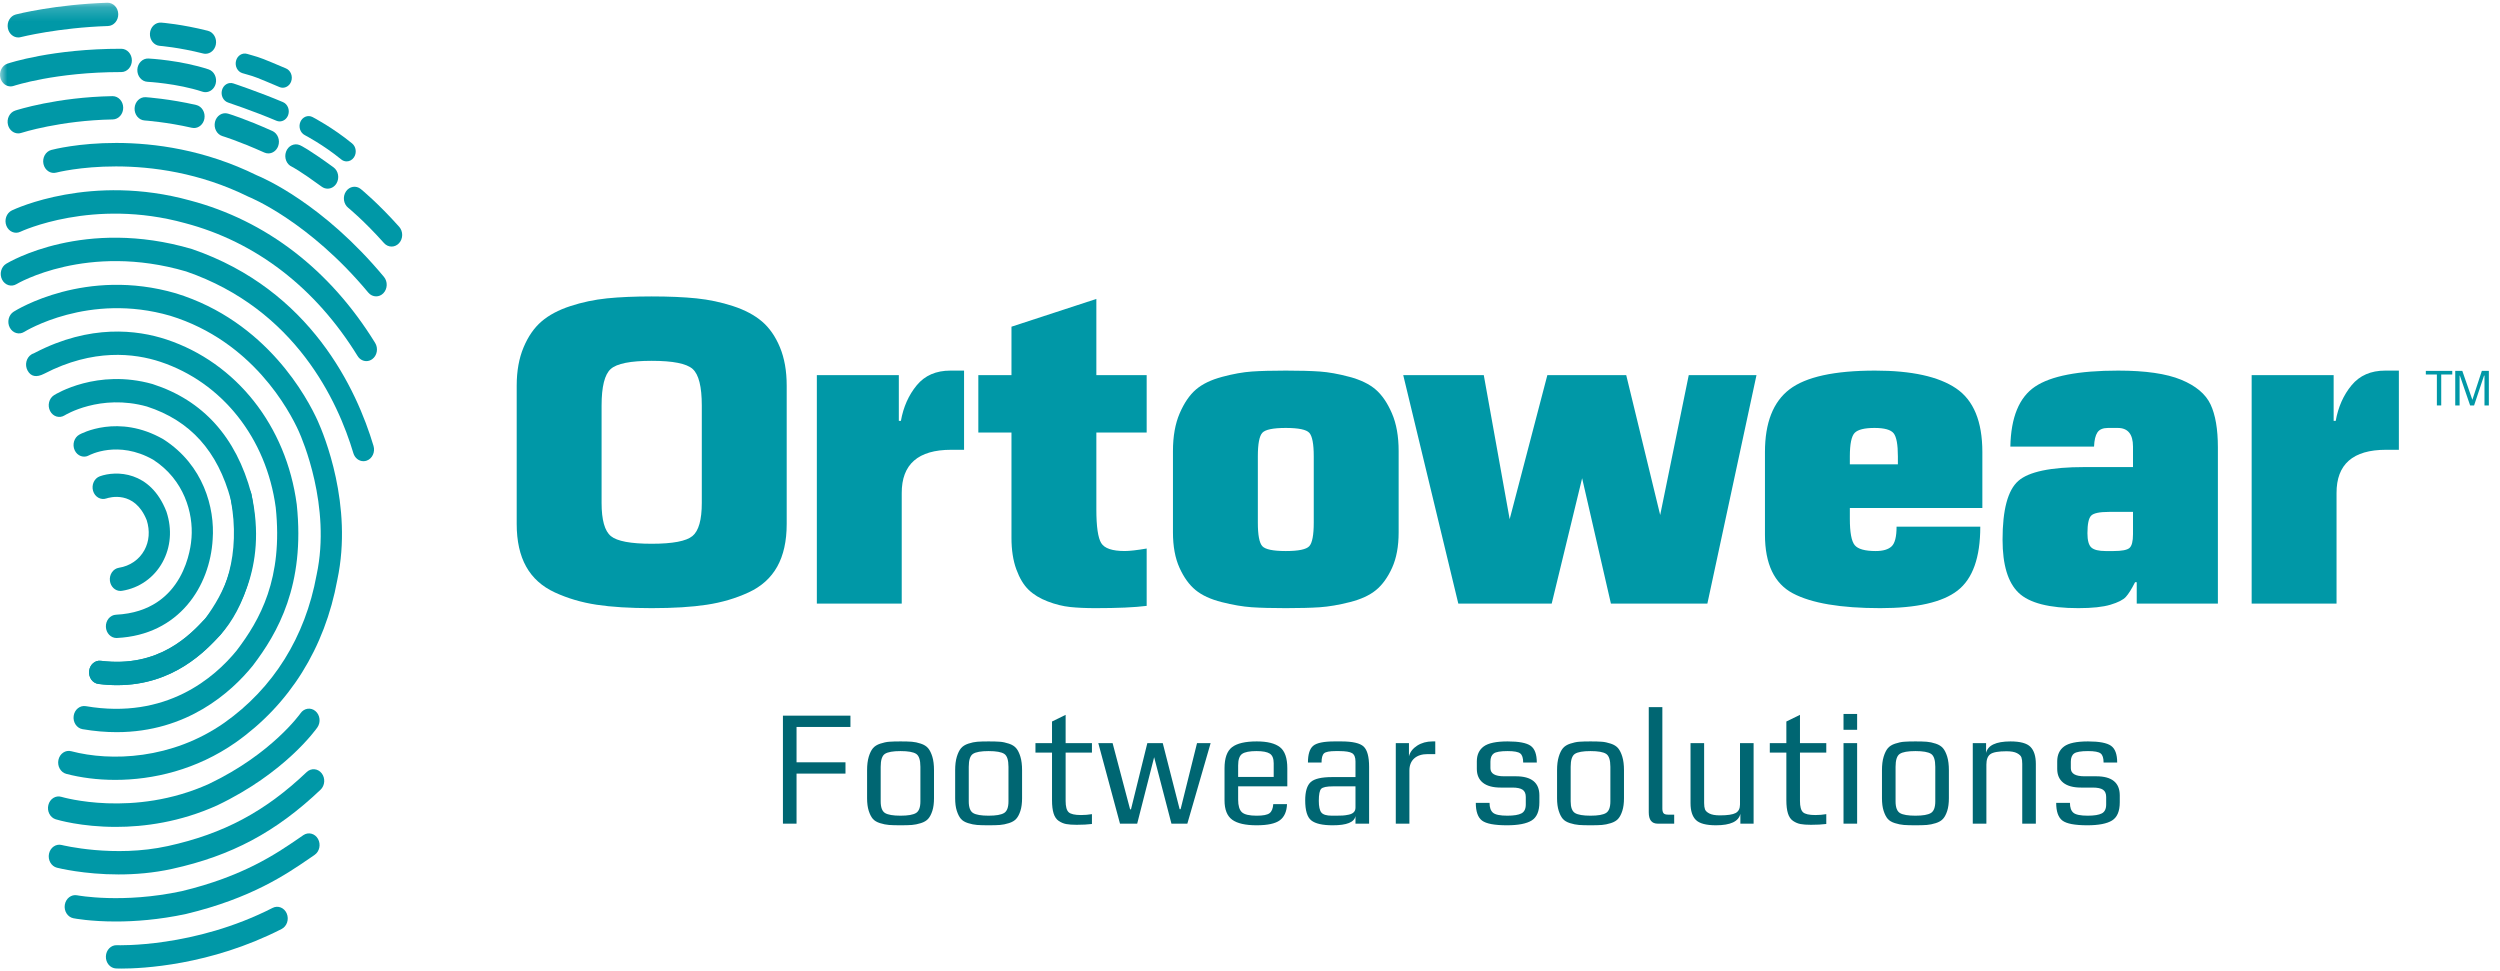 <?xml version="1.0" encoding="UTF-8" standalone="no"?>
<svg xmlns="http://www.w3.org/2000/svg" xmlns:xlink="http://www.w3.org/1999/xlink" xmlns:sketch="http://www.bohemiancoding.com/sketch/ns" width="175px" height="68px" viewBox="0 0 175 68">
  <title>Logo</title>
  <desc>Created with Sketch.</desc>
  <defs>
    <path id="path-1" d="M0,0.192 L174.219,0.192 L174.219,67.8 L0,67.8"></path>
    <path id="path-3" d="M0,0.192 L174.219,0.192 L174.219,67.8 L0,67.8"></path>
    <path id="path-5" d="M0,0.192 L174.219,0.192 L174.219,67.8 L0,67.8 L0,0.192 Z"></path>
    <path id="path-7" d="M28,9 L202.219,9 L202.219,76.608 L28,76.608 L28,9 Z"></path>
  </defs>
  <g id="Underside" stroke="none" stroke-width="1" fill="none" fill-rule="evenodd">
    <g id="Website" transform="translate(-299, -56)">
      <g id="Header" transform="translate(0, 37)">
        <g id="Logo" transform="translate(299, 19)">
          <path d="M25.441,32.284 C25.129,32.284 24.839,32.066 24.736,31.723 C23.656,28.106 20.7,21.647 13.028,19.001 C6.091,16.968 1.201,19.86 1.152,19.89 C0.793,20.107 0.342,19.964 0.144,19.57 C-0.054,19.175 0.076,18.679 0.435,18.462 C0.655,18.328 5.91,15.219 13.427,17.43 L13.457,17.44 C21.773,20.3 24.977,27.298 26.146,31.214 C26.274,31.642 26.062,32.103 25.673,32.243 C25.596,32.271 25.518,32.284 25.441,32.284" id="Fill-1" fill="#0098A7"></path>
          <path d="M25.646,25.278 C25.408,25.278 25.174,25.152 25.031,24.919 C22.087,20.14 17.908,16.924 12.945,15.617 C6.502,13.84 1.474,16.2 1.424,16.224 C1.049,16.405 0.611,16.216 0.447,15.804 C0.283,15.391 0.454,14.911 0.83,14.73 C1.053,14.623 6.377,12.124 13.298,14.032 C18.62,15.434 23.105,18.883 26.26,24.005 C26.49,24.378 26.401,24.885 26.061,25.137 C25.934,25.232 25.789,25.278 25.646,25.278" id="Fill-3" fill="#0098A7"></path>
          <path d="M8.165,51.251 C7.412,51.251 6.616,51.186 5.776,51.042 C5.371,50.973 5.094,50.556 5.157,50.111 C5.22,49.666 5.6,49.362 6.005,49.431 C11.64,50.396 15.034,47.414 16.561,45.543 C18.21,43.381 19.822,40.498 19.301,35.524 C18.65,30.671 15.555,26.764 11.224,25.326 C9.409,24.725 6.524,24.383 3.097,26.159 C2.551,26.441 2.157,26.365 1.926,25.931 C1.719,25.542 1.838,25.043 2.192,24.815 C2.248,24.779 2.308,24.751 2.368,24.733 C2.394,24.72 2.426,24.703 2.464,24.683 C6.317,22.687 9.588,23.082 11.653,23.764 C16.545,25.389 20.039,29.809 20.771,35.3 L20.774,35.324 C21.368,40.961 19.438,44.312 17.691,46.601 L17.675,46.621 C16.18,48.457 13.093,51.251 8.165,51.251" id="Fill-5" fill="#0098A7"></path>
          <path d="M8.196,47.961 C7.78,47.961 7.345,47.934 6.89,47.876 C6.483,47.825 6.191,47.42 6.238,46.973 C6.285,46.526 6.654,46.201 7.06,46.256 C11.107,46.767 13.292,44.46 14.355,43.315 C15.672,41.52 17.051,38.955 16.16,34.984 C15.241,31.576 13.319,29.44 10.283,28.456 C7.007,27.543 4.547,29.061 4.523,29.076 C4.167,29.301 3.713,29.166 3.509,28.775 C3.305,28.385 3.428,27.886 3.783,27.662 C3.905,27.585 6.803,25.797 10.663,26.879 L10.689,26.887 C14.21,28.023 16.531,30.598 17.588,34.54 L17.596,34.574 C18.796,39.884 16.388,43.148 15.482,44.377 L15.425,44.446 C14.411,45.539 12.165,47.96 8.196,47.961" id="Fill-7" fill="#0098A7"></path>
          <path d="M8.11,57.883 C5.678,57.883 4.022,57.389 3.9,57.351 C3.505,57.229 3.275,56.78 3.386,56.346 C3.496,55.913 3.905,55.659 4.3,55.78 C4.367,55.8 9.338,57.261 14.623,54.875 C19.025,52.777 21.019,49.955 21.038,49.927 C21.287,49.568 21.753,49.5 22.078,49.773 C22.404,50.046 22.467,50.558 22.218,50.916 C22.129,51.045 19.966,54.106 15.201,56.378 C12.596,57.553 10.095,57.883 8.11,57.883" id="Fill-9" fill="#0098A7"></path>
          <path d="M8.301,61.211 C5.882,61.211 4.094,60.767 3.986,60.74 C3.586,60.638 3.338,60.2 3.43,59.761 C3.522,59.323 3.921,59.049 4.32,59.15 C4.356,59.159 7.982,60.054 11.754,59.223 C15.647,58.365 18.553,56.817 21.469,54.044 C21.779,53.75 22.248,53.787 22.516,54.128 C22.784,54.469 22.75,54.984 22.44,55.278 C19.316,58.247 16.208,59.905 12.046,60.822 C10.731,61.112 9.445,61.211 8.301,61.211" id="Fill-11" fill="#0098A7"></path>
          <path d="M8.104,64.505 C6.332,64.505 5.217,64.293 5.137,64.277 C4.734,64.198 4.465,63.774 4.537,63.331 C4.61,62.888 4.995,62.594 5.398,62.671 C5.442,62.68 8.593,63.267 12.722,62.381 C17.023,61.35 19.354,59.751 20.896,58.693 L21.238,58.458 C21.587,58.222 22.045,58.341 22.26,58.724 C22.475,59.107 22.367,59.61 22.018,59.846 L21.682,60.076 C20.053,61.194 17.591,62.883 13.022,63.978 C11.122,64.386 9.429,64.505 8.104,64.505" id="Fill-13" fill="#0098A7"></path>
          <path d="M8.51,67.8 C8.289,67.8 8.156,67.795 8.123,67.793 C7.714,67.776 7.395,67.396 7.412,66.946 C7.428,66.496 7.772,66.145 8.182,66.164 C8.238,66.166 13.596,66.358 19.087,63.551 C19.459,63.362 19.9,63.538 20.073,63.947 C20.246,64.355 20.085,64.84 19.713,65.03 C14.688,67.598 9.89,67.8 8.51,67.8" id="Fill-15" fill="#0098A7"></path>
          <path d="M26.328,20.746 C26.127,20.746 25.927,20.657 25.78,20.481 C21.626,15.489 17.488,13.811 17.447,13.794 L17.393,13.771 C10.539,10.383 4.005,12.065 3.939,12.082 C3.543,12.189 3.14,11.92 3.043,11.482 C2.947,11.045 3.191,10.604 3.59,10.497 C3.876,10.421 10.674,8.673 17.977,12.271 C18.406,12.445 22.597,14.239 26.876,19.381 C27.152,19.713 27.131,20.229 26.829,20.533 C26.686,20.676 26.507,20.746 26.328,20.746" id="Fill-17" fill="#0098A7"></path>
          <path d="M8.429,41.366 C8.065,41.366 7.748,41.072 7.695,40.665 C7.637,40.219 7.92,39.807 8.325,39.743 C9.094,39.623 9.744,39.175 10.107,38.513 C10.446,37.896 10.504,37.152 10.271,36.416 C9.42,34.287 7.646,34.824 7.445,34.892 C7.056,35.026 6.639,34.789 6.515,34.362 C6.391,33.935 6.601,33.479 6.989,33.34 C8.107,32.939 10.52,32.934 11.643,35.794 L11.66,35.842 C12.056,37.056 11.955,38.304 11.377,39.356 C10.783,40.439 9.747,41.168 8.534,41.358 C8.499,41.363 8.464,41.366 8.429,41.366" id="Fill-19" fill="#0098A7"></path>
          <path d="M8.065,54.592 C6.801,54.592 5.634,54.432 4.64,54.171 C4.242,54.066 3.996,53.626 4.091,53.188 C4.187,52.75 4.587,52.48 4.986,52.585 C7.753,53.313 12.023,53.172 15.704,50.594 C19.134,48.171 21.367,44.595 22.16,40.252 L22.165,40.227 C23.188,35.436 21.153,30.721 20.918,30.2 C20.264,28.75 17.683,23.881 11.927,22.107 C6.204,20.439 1.742,23.203 1.697,23.231 C1.342,23.455 0.889,23.321 0.684,22.931 C0.479,22.541 0.601,22.042 0.957,21.818 C1.16,21.689 5.999,18.692 12.318,20.534 C18.673,22.492 21.525,27.873 22.247,29.475 C22.671,30.414 24.724,35.356 23.613,40.586 C22.737,45.366 20.279,49.301 16.504,51.968 C13.75,53.896 10.699,54.592 8.065,54.592" id="Fill-21" fill="#0098A7"></path>
          <path d="M8.153,44.66 C7.758,44.66 7.43,44.318 7.412,43.881 C7.393,43.431 7.71,43.05 8.12,43.03 C12.97,42.788 13.376,38.164 13.407,37.638 C13.534,35.913 12.895,33.587 10.726,32.182 C8.256,30.777 6.246,31.865 6.226,31.877 C5.861,32.081 5.414,31.92 5.228,31.519 C5.043,31.117 5.189,30.626 5.555,30.423 C5.664,30.361 8.282,28.942 11.428,30.745 L11.46,30.765 C14.235,32.55 15.05,35.547 14.887,37.755 C14.698,41.028 12.552,44.442 8.187,44.659 C8.175,44.659 8.164,44.66 8.153,44.66" id="Fill-23" fill="#0098A7"></path>
          <path d="M8.196,47.961 C7.78,47.961 7.344,47.934 6.89,47.876 C6.483,47.825 6.191,47.42 6.238,46.973 C6.285,46.526 6.653,46.201 7.06,46.256 C11.145,46.771 13.334,44.415 14.386,43.282 C15.717,41.814 16.885,38.846 16.149,34.936 C16.066,34.495 16.324,34.063 16.726,33.972 C17.127,33.882 17.52,34.165 17.603,34.606 C18.457,39.15 17.041,42.665 15.431,44.44 C14.411,45.538 12.165,47.961 8.196,47.961" id="Fill-25" fill="#0098A7"></path>
          <g id="Group-29">
            <mask id="mask-2" fill="white">
              <use xlink:href="#path-1"></use>
            </mask>
            <g id="Clip-28"></g>
            <path d="M1.277,2.622 C0.939,2.622 0.634,2.367 0.554,1.991 C0.462,1.552 0.71,1.114 1.109,1.012 C1.22,0.983 3.879,0.313 7.513,0.192 C7.927,0.183 8.265,0.532 8.277,0.982 C8.289,1.432 7.967,1.808 7.558,1.822 C4.07,1.938 1.471,2.594 1.445,2.6 C1.389,2.615 1.332,2.622 1.277,2.622" id="Fill-27" fill="#0098A7" mask="url(#mask-2)"></path>
          </g>
          <g id="Group-32">
            <mask id="mask-4" fill="white">
              <use xlink:href="#path-3"></use>
            </mask>
            <g id="Clip-31"></g>
            <path d="M0.742,6.049 C0.425,6.049 0.131,5.823 0.033,5.473 C-0.088,5.043 0.132,4.587 0.523,4.454 C0.648,4.412 3.663,3.41 8.49,3.414 C8.899,3.415 9.232,3.78 9.231,4.23 C9.231,4.681 8.899,5.045 8.489,5.045 C8.482,5.045 8.47,5.045 8.461,5.045 C3.882,5.045 0.989,6.003 0.96,6.012 C0.888,6.037 0.814,6.049 0.742,6.049" id="Fill-30" fill="#0098A7" mask="url(#mask-4)"></path>
          </g>
          <path d="M1.274,9.338 C0.954,9.338 0.659,9.11 0.563,8.756 C0.446,8.324 0.669,7.87 1.062,7.741 C1.179,7.703 3.97,6.8 7.87,6.73 L7.882,6.73 C8.287,6.73 8.618,7.086 8.624,7.532 C8.631,7.982 8.304,8.353 7.894,8.361 C4.211,8.427 1.513,9.295 1.486,9.304 C1.416,9.327 1.344,9.338 1.274,9.338" id="Fill-33" fill="#0098A7"></path>
          <path d="M14.384,6.452 C14.314,6.452 14.242,6.441 14.172,6.418 C12.4,5.836 10.342,5.727 10.322,5.726 C9.912,5.705 9.596,5.324 9.614,4.874 C9.633,4.424 9.985,4.077 10.389,4.096 C10.48,4.101 12.646,4.215 14.596,4.855 C14.989,4.984 15.212,5.439 15.095,5.87 C14.999,6.224 14.704,6.452 14.384,6.452" id="Fill-35" fill="#0098A7"></path>
          <path d="M14.385,3.765 C14.33,3.765 14.274,3.758 14.218,3.744 C12.507,3.312 11.199,3.211 11.186,3.21 C10.777,3.18 10.468,2.791 10.496,2.342 C10.523,1.893 10.876,1.552 11.285,1.583 C11.343,1.587 12.716,1.691 14.55,2.154 C14.95,2.255 15.199,2.693 15.107,3.132 C15.028,3.509 14.723,3.765 14.385,3.765" id="Fill-37" fill="#0098A7"></path>
          <path d="M13.581,8.962 C13.531,8.962 13.48,8.956 13.429,8.945 C11.678,8.543 10.132,8.433 10.116,8.432 C9.707,8.404 9.396,8.016 9.422,7.567 C9.447,7.118 9.797,6.773 10.209,6.804 C10.276,6.809 11.872,6.921 13.732,7.348 C14.133,7.44 14.39,7.872 14.307,8.313 C14.234,8.698 13.925,8.962 13.581,8.962" id="Fill-39" fill="#0098A7"></path>
          <path d="M19.579,8.499 C19.502,8.499 19.425,8.484 19.349,8.452 C17.773,7.783 15.982,7.183 15.964,7.177 C15.628,7.065 15.438,6.675 15.54,6.305 C15.642,5.936 15.997,5.727 16.334,5.84 C16.409,5.864 18.187,6.46 19.808,7.148 C20.136,7.287 20.299,7.692 20.172,8.052 C20.074,8.329 19.834,8.499 19.579,8.499" id="Fill-41" fill="#0098A7"></path>
          <path d="M19.791,6.141 C19.714,6.141 19.637,6.126 19.562,6.094 C17.898,5.388 17.825,5.367 17.348,5.231 C17.245,5.202 17.124,5.167 16.968,5.121 C16.629,5.02 16.428,4.637 16.52,4.264 C16.612,3.891 16.961,3.671 17.3,3.772 C17.45,3.816 17.567,3.85 17.667,3.878 C18.218,4.035 18.352,4.082 20.02,4.79 C20.348,4.929 20.511,5.334 20.384,5.694 C20.287,5.972 20.046,6.141 19.791,6.141" id="Fill-43" fill="#0098A7"></path>
          <path d="M22.934,13.206 C22.793,13.206 22.651,13.162 22.524,13.07 C20.939,11.915 20.455,11.682 20.435,11.672 C20.054,11.507 19.873,11.035 20.024,10.617 C20.174,10.198 20.611,9.995 20.992,10.161 C21.085,10.201 21.632,10.464 23.344,11.711 C23.686,11.96 23.779,12.466 23.553,12.841 C23.41,13.078 23.174,13.206 22.934,13.206" id="Fill-45" fill="#0098A7"></path>
          <path d="M18.783,10.739 C18.69,10.739 18.595,10.719 18.504,10.678 C16.654,9.85 15.585,9.532 15.575,9.529 C15.179,9.412 14.944,8.965 15.05,8.53 C15.156,8.096 15.562,7.837 15.957,7.953 C16.004,7.966 17.116,8.296 19.064,9.168 C19.443,9.338 19.626,9.814 19.471,10.231 C19.354,10.547 19.076,10.739 18.783,10.739" id="Fill-47" fill="#0098A7"></path>
          <path d="M27.411,17.26 C27.218,17.26 27.026,17.178 26.881,17.015 C25.483,15.447 24.385,14.554 24.374,14.545 C24.044,14.278 23.973,13.767 24.216,13.405 C24.459,13.042 24.924,12.964 25.254,13.231 C25.302,13.271 26.46,14.213 27.941,15.874 C28.228,16.196 28.223,16.712 27.93,17.027 C27.786,17.182 27.598,17.26 27.411,17.26" id="Fill-49" fill="#0098A7"></path>
          <path d="M24.265,11.298 C24.133,11.298 24,11.253 23.886,11.16 C22.626,10.131 21.346,9.464 21.333,9.458 C21.015,9.293 20.878,8.877 21.028,8.528 C21.177,8.179 21.556,8.029 21.874,8.192 C21.93,8.221 23.278,8.921 24.645,10.038 C24.927,10.268 24.985,10.706 24.776,11.016 C24.651,11.2 24.459,11.298 24.265,11.298" id="Fill-51" fill="#0098A7"></path>
          <path d="M42.111,35.2 C42.111,36.398 42.329,37.175 42.765,37.53 C43.201,37.885 44.152,38.063 45.619,38.063 C47.086,38.063 48.037,37.883 48.473,37.522 C48.909,37.162 49.126,36.387 49.126,35.2 L49.126,28.391 C49.126,27.066 48.913,26.212 48.487,25.83 C48.061,25.448 47.105,25.258 45.619,25.258 C44.132,25.258 43.176,25.448 42.751,25.83 C42.324,26.212 42.111,27.066 42.111,28.391 L42.111,35.2 Z M36.169,36.677 L36.169,26.994 C36.169,25.974 36.329,25.082 36.649,24.318 C36.969,23.553 37.388,22.948 37.906,22.502 C38.424,22.056 39.097,21.698 39.926,21.427 C40.755,21.156 41.609,20.976 42.49,20.885 C43.37,20.796 44.413,20.75 45.619,20.75 C46.824,20.75 47.867,20.796 48.748,20.885 C49.628,20.976 50.482,21.156 51.312,21.427 C52.14,21.698 52.815,22.056 53.338,22.502 C53.861,22.948 54.28,23.551 54.595,24.31 C54.911,25.069 55.069,25.964 55.069,26.994 L55.069,36.677 C55.069,37.877 54.847,38.873 54.406,39.663 C53.964,40.455 53.295,41.057 52.397,41.471 C51.499,41.885 50.526,42.172 49.478,42.331 C48.43,42.491 47.144,42.57 45.619,42.57 C44.094,42.57 42.807,42.491 41.759,42.331 C40.711,42.172 39.738,41.885 38.84,41.471 C37.943,41.057 37.273,40.455 36.832,39.663 C36.39,38.873 36.169,37.877 36.169,36.677 L36.169,36.677 Z" id="Fill-53" fill="#0098A7"></path>
          <path d="M57.179,42.252 L57.179,26.261 L62.918,26.261 L62.918,29.462 L63.063,29.462 C63.237,28.485 63.607,27.655 64.172,26.97 C64.737,26.285 65.522,25.942 66.527,25.942 L67.484,25.942 L67.484,31.485 L66.585,31.485 C64.266,31.485 63.112,32.499 63.121,34.527 L63.121,42.252 L57.179,42.252 Z" id="Fill-55" fill="#0098A7"></path>
          <path d="M68.483,30.275 L68.483,26.261 L70.803,26.261 L70.803,22.869 L76.745,20.925 L76.745,26.261 L80.267,26.261 L80.267,30.275 L76.745,30.275 L76.745,35.658 C76.745,36.858 76.858,37.644 77.085,38.015 C77.312,38.387 77.861,38.572 78.73,38.572 C79.069,38.572 79.581,38.514 80.267,38.397 L80.267,42.411 C79.436,42.517 78.242,42.57 76.687,42.57 C76.01,42.57 75.419,42.544 74.911,42.491 C74.404,42.437 73.88,42.308 73.339,42.1 C72.798,41.893 72.353,41.623 72.005,41.288 C71.658,40.954 71.37,40.476 71.143,39.855 C70.916,39.233 70.803,38.498 70.803,37.649 L70.803,30.275 L68.483,30.275 Z" id="Fill-57" fill="#0098A7"></path>
          <path d="M88.049,36.582 C88.049,37.452 88.153,38.002 88.36,38.23 C88.567,38.459 89.115,38.573 90.006,38.573 C90.897,38.573 91.445,38.459 91.652,38.23 C91.859,38.002 91.963,37.452 91.963,36.582 L91.963,31.947 C91.963,31.076 91.859,30.527 91.652,30.298 C91.445,30.07 90.897,29.956 90.006,29.956 C89.115,29.956 88.567,30.07 88.36,30.298 C88.153,30.527 88.049,31.076 88.049,31.947 L88.049,36.582 Z M82.107,37.266 L82.107,31.581 C82.107,30.54 82.264,29.656 82.579,28.929 C82.894,28.201 83.273,27.647 83.719,27.264 C84.164,26.882 84.774,26.587 85.549,26.38 C86.323,26.173 87.018,26.049 87.633,26.006 C88.247,25.964 89.039,25.942 90.006,25.942 C90.973,25.942 91.764,25.964 92.379,26.006 C92.994,26.049 93.689,26.173 94.463,26.38 C95.238,26.587 95.847,26.882 96.293,27.264 C96.738,27.647 97.118,28.201 97.433,28.929 C97.748,29.656 97.905,30.54 97.905,31.581 L97.905,37.266 C97.905,38.244 97.752,39.069 97.448,39.743 C97.142,40.418 96.767,40.938 96.322,41.304 C95.876,41.67 95.267,41.952 94.492,42.148 C93.718,42.344 93.018,42.464 92.394,42.507 C91.769,42.549 90.973,42.57 90.006,42.57 C89.039,42.57 88.242,42.549 87.618,42.507 C86.994,42.464 86.294,42.344 85.52,42.148 C84.745,41.952 84.135,41.67 83.69,41.304 C83.244,40.938 82.869,40.418 82.564,39.743 C82.259,39.069 82.107,38.244 82.107,37.266 L82.107,37.266 Z" id="Fill-59" fill="#0098A7"></path>
          <path d="M98.227,26.261 L103.865,26.261 L105.677,36.343 L108.314,26.261 L113.836,26.261 L116.213,36.052 L118.212,26.261 L122.954,26.261 L119.516,42.252 L112.764,42.252 L110.749,33.476 L108.619,42.252 L102.082,42.252 L98.227,26.261 Z" id="Fill-61" fill="#0098A7"></path>
          <path d="M129.489,32.504 L132.852,32.504 L132.852,31.947 C132.852,31.119 132.753,30.58 132.555,30.33 C132.356,30.081 131.91,29.956 131.214,29.956 C130.518,29.956 130.057,30.07 129.83,30.298 C129.603,30.527 129.489,31.076 129.489,31.947 L129.489,32.504 Z M123.547,37.426 L123.547,31.644 C123.547,29.595 124.119,28.132 125.264,27.256 C126.409,26.38 128.407,25.942 131.257,25.942 C133.808,25.942 135.697,26.356 136.924,27.185 C138.151,28.013 138.765,29.5 138.765,31.644 L138.765,35.562 L129.489,35.562 L129.489,36.311 C129.489,37.266 129.602,37.882 129.829,38.159 C130.056,38.435 130.545,38.573 131.298,38.573 C131.809,38.573 132.181,38.464 132.412,38.246 C132.644,38.029 132.76,37.569 132.76,36.868 L138.62,36.868 C138.62,39.024 138.091,40.513 137.033,41.336 C135.975,42.159 134.171,42.57 131.62,42.57 C128.847,42.57 126.808,42.225 125.503,41.535 C124.199,40.845 123.547,39.475 123.547,37.426 L123.547,37.426 Z" id="Fill-63" fill="#0098A7"></path>
          <path d="M146.121,37.33 C146.121,37.83 146.212,38.161 146.395,38.326 C146.578,38.49 146.91,38.573 147.391,38.573 L147.939,38.573 C148.525,38.573 148.901,38.501 149.064,38.357 C149.228,38.214 149.31,37.893 149.31,37.394 L149.31,35.833 L147.621,35.833 C146.967,35.833 146.554,35.921 146.381,36.096 C146.207,36.271 146.121,36.683 146.121,37.33 M140.179,37.776 C140.179,35.685 140.545,34.315 141.278,33.667 C142.01,33.019 143.555,32.695 145.909,32.695 L149.31,32.695 L149.31,31.262 C149.31,30.392 148.954,29.956 148.242,29.956 L147.564,29.956 C147.208,29.956 146.96,30.06 146.821,30.267 C146.681,30.474 146.602,30.806 146.583,31.262 L140.725,31.262 C140.765,29.213 141.34,27.814 142.451,27.065 C143.561,26.317 145.501,25.942 148.271,25.942 C150.177,25.942 151.645,26.155 152.676,26.579 C153.706,27.004 154.393,27.58 154.737,28.307 C155.08,29.035 155.252,30.041 155.252,31.326 L155.252,42.252 L149.571,42.252 L149.571,40.754 L149.455,40.754 C149.213,41.232 148.999,41.575 148.81,41.782 C148.622,41.989 148.262,42.172 147.731,42.331 C147.2,42.49 146.451,42.57 145.485,42.57 C143.445,42.57 142.051,42.212 141.302,41.495 C140.553,40.778 140.179,39.539 140.179,37.776" id="Fill-65" fill="#0098A7"></path>
          <path d="M157.616,42.252 L157.616,26.261 L163.355,26.261 L163.355,29.462 L163.5,29.462 C163.674,28.485 164.044,27.655 164.609,26.97 C165.174,26.285 165.959,25.942 166.964,25.942 L167.921,25.942 L167.921,31.485 L167.022,31.485 C164.703,31.485 163.548,32.499 163.558,34.527 L163.558,42.252 L157.616,42.252 Z" id="Fill-67" fill="#0098A7"></path>
          <path d="M169.808,26.215 L169.808,25.962 L171.658,25.962 L171.658,26.215 L170.886,26.215 L170.886,28.381 L170.581,28.381 L170.581,26.215 L169.808,26.215 Z" id="Fill-69" fill="#0098A7"></path>
          <g id="Group-73">
            <path d="M171.867,28.381 L171.867,25.961 L172.361,25.961 L173.066,27.988 L173.729,25.961 L174.219,25.961 L174.219,28.381 L173.914,28.381 L173.914,26.296 L173.884,26.29 L173.186,28.381 L172.909,28.381 L172.193,26.296 L172.172,26.296 L172.172,28.381 L171.867,28.381 Z" id="Fill-71" fill="#0098A7"></path>
            <g id="Clip-72-+-Clip-101">
              <mask id="mask-6" fill="white">
                <use xlink:href="#path-5"></use>
              </mask>
              <g id="Clip-72"></g>
              <mask id="mask-8" fill="white">
                <use xlink:href="#path-7"></use>
              </mask>
              <g id="Clip-101"></g>
            </g>
          </g>
          <path d="M54.805,57.656 L54.805,50.096 L59.531,50.096 L59.531,50.887 L55.758,50.887 L55.758,53.361 L59.184,53.361 L59.184,54.152 L55.758,54.152 L55.758,57.656 L54.805,57.656 Z" id="Fill-74" fill="#006672"></path>
          <path d="M61.648,56.097 C61.648,56.518 61.751,56.79 61.956,56.914 C62.161,57.037 62.522,57.098 63.038,57.098 C63.554,57.098 63.914,57.036 64.12,56.911 C64.325,56.786 64.428,56.515 64.428,56.097 L64.428,53.674 C64.428,53.2 64.329,52.899 64.13,52.77 C63.932,52.641 63.568,52.576 63.038,52.576 C62.508,52.576 62.144,52.641 61.946,52.77 C61.747,52.899 61.648,53.2 61.648,53.674 L61.648,56.097 Z M60.696,55.875 L60.696,53.919 C60.696,53.547 60.735,53.232 60.812,52.975 C60.89,52.717 60.987,52.518 61.105,52.377 C61.222,52.237 61.392,52.13 61.615,52.056 C61.837,51.982 62.047,51.937 62.244,51.922 C62.44,51.907 62.705,51.899 63.038,51.899 C63.371,51.899 63.636,51.907 63.833,51.922 C64.029,51.937 64.239,51.982 64.462,52.056 C64.684,52.13 64.854,52.237 64.971,52.377 C65.089,52.518 65.186,52.716 65.264,52.971 C65.342,53.228 65.38,53.543 65.38,53.919 L65.38,55.875 C65.38,56.224 65.342,56.519 65.264,56.76 C65.186,57.001 65.089,57.187 64.971,57.317 C64.854,57.448 64.684,57.549 64.462,57.619 C64.239,57.689 64.029,57.732 63.833,57.747 C63.636,57.762 63.37,57.77 63.035,57.77 C62.697,57.77 62.429,57.762 62.231,57.747 C62.032,57.732 61.822,57.689 61.599,57.619 C61.377,57.549 61.209,57.448 61.097,57.317 C60.985,57.187 60.89,57.001 60.812,56.76 C60.735,56.519 60.696,56.224 60.696,55.875 L60.696,55.875 Z" id="Fill-76" fill="#006672"></path>
          <path d="M67.813,56.097 C67.813,56.518 67.916,56.79 68.121,56.914 C68.326,57.037 68.687,57.098 69.203,57.098 C69.719,57.098 70.079,57.036 70.285,56.911 C70.49,56.786 70.593,56.515 70.593,56.097 L70.593,53.674 C70.593,53.2 70.494,52.899 70.295,52.77 C70.097,52.641 69.733,52.576 69.203,52.576 C68.673,52.576 68.309,52.641 68.111,52.77 C67.912,52.899 67.813,53.2 67.813,53.674 L67.813,56.097 Z M66.861,55.875 L66.861,53.919 C66.861,53.547 66.899,53.232 66.977,52.975 C67.055,52.717 67.152,52.518 67.27,52.377 C67.387,52.237 67.557,52.13 67.779,52.056 C68.002,51.982 68.212,51.937 68.408,51.922 C68.605,51.907 68.87,51.899 69.203,51.899 C69.536,51.899 69.801,51.907 69.997,51.922 C70.194,51.937 70.404,51.982 70.626,52.056 C70.849,52.13 71.019,52.237 71.136,52.377 C71.254,52.518 71.351,52.716 71.429,52.971 C71.506,53.228 71.545,53.543 71.545,53.919 L71.545,55.875 C71.545,56.224 71.506,56.519 71.429,56.76 C71.351,57.001 71.254,57.187 71.136,57.317 C71.019,57.448 70.849,57.549 70.626,57.619 C70.404,57.689 70.194,57.732 69.997,57.747 C69.801,57.762 69.535,57.77 69.2,57.77 C68.862,57.77 68.594,57.762 68.395,57.747 C68.197,57.732 67.986,57.689 67.764,57.619 C67.541,57.549 67.374,57.448 67.262,57.317 C67.15,57.187 67.055,57.001 66.977,56.76 C66.899,56.519 66.861,56.224 66.861,55.875 L66.861,55.875 Z" id="Fill-78" fill="#006672"></path>
          <path d="M72.482,52.684 L72.482,52.019 L73.641,52.019 L73.641,50.506 L74.594,50.039 L74.594,52.019 L76.436,52.019 L76.436,52.684 L74.594,52.684 L74.594,56.069 C74.594,56.463 74.665,56.726 74.807,56.857 C74.95,56.987 75.237,57.053 75.671,57.053 C75.935,57.053 76.19,57.032 76.436,56.99 L76.436,57.679 C76.14,57.716 75.782,57.736 75.365,57.736 C75.061,57.736 74.818,57.718 74.635,57.684 C74.452,57.65 74.278,57.577 74.112,57.465 C73.947,57.353 73.827,57.179 73.753,56.942 C73.678,56.705 73.641,56.395 73.641,56.012 L73.641,52.684 L72.482,52.684 Z" id="Fill-80" fill="#006672"></path>
          <path d="M76.881,52.019 L77.882,52.019 L79.107,56.655 L79.169,56.655 L80.313,52.019 L81.393,52.019 L82.576,56.646 L82.642,56.646 L83.792,52.019 L84.744,52.019 L83.114,57.656 L82.001,57.656 L80.79,53.003 L79.603,57.656 L78.4,57.656 L76.881,52.019 Z" id="Fill-82" fill="#006672"></path>
          <path d="M86.67,54.385 L89.159,54.385 L89.159,53.429 C89.159,53.096 89.068,52.87 88.885,52.753 C88.702,52.635 88.391,52.576 87.953,52.576 C87.474,52.576 87.14,52.641 86.952,52.77 C86.764,52.899 86.67,53.168 86.67,53.577 L86.67,54.385 Z M85.717,56.023 L85.717,53.777 C85.717,53.064 85.892,52.573 86.242,52.303 C86.593,52.034 87.17,51.899 87.974,51.899 C88.714,51.899 89.255,52.034 89.598,52.303 C89.941,52.573 90.112,53.064 90.112,53.777 L90.112,55.045 L86.67,55.045 L86.67,55.978 C86.67,56.399 86.757,56.691 86.931,56.854 C87.105,57.017 87.449,57.099 87.964,57.099 C88.416,57.099 88.718,57.04 88.87,56.922 C89.021,56.805 89.108,56.594 89.128,56.291 L90.091,56.291 C90.071,56.81 89.903,57.187 89.588,57.42 C89.273,57.653 88.732,57.77 87.964,57.77 C87.18,57.77 86.61,57.64 86.253,57.38 C85.896,57.12 85.717,56.668 85.717,56.023 L85.717,56.023 Z" id="Fill-84" fill="#006672"></path>
          <path d="M92.317,56.057 C92.317,56.452 92.375,56.724 92.493,56.874 C92.61,57.023 92.855,57.098 93.228,57.098 L93.528,57.098 C93.718,57.098 93.873,57.095 93.994,57.087 C94.115,57.08 94.253,57.06 94.408,57.027 C94.563,56.995 94.682,56.938 94.762,56.857 C94.844,56.775 94.884,56.668 94.884,56.535 L94.884,55.045 L93.305,55.045 C92.867,55.045 92.593,55.103 92.482,55.218 C92.372,55.334 92.317,55.614 92.317,56.057 M91.364,56.023 C91.364,55.402 91.494,54.975 91.753,54.743 C92.012,54.512 92.508,54.396 93.243,54.396 L94.884,54.396 L94.884,53.299 C94.884,53.011 94.805,52.818 94.646,52.721 C94.487,52.625 94.185,52.576 93.74,52.576 L93.497,52.576 C93.072,52.576 92.802,52.628 92.684,52.732 C92.567,52.837 92.508,53.052 92.508,53.378 L91.556,53.378 C91.556,52.802 91.678,52.411 91.923,52.207 C92.167,52.002 92.666,51.899 93.418,51.899 L93.886,51.899 C94.68,51.899 95.204,52.02 95.457,52.261 C95.71,52.501 95.837,52.973 95.837,53.674 L95.837,57.656 L94.884,57.656 L94.884,57.121 C94.806,57.557 94.274,57.773 93.287,57.77 C92.577,57.77 92.079,57.657 91.793,57.431 C91.507,57.206 91.364,56.736 91.364,56.023" id="Fill-86" fill="#006672"></path>
          <path d="M97.705,57.656 L97.705,52.019 L98.627,52.019 L98.627,52.94 C98.706,52.637 98.899,52.388 99.206,52.192 C99.513,51.997 99.871,51.899 100.278,51.899 L100.469,51.899 L100.469,52.787 L99.941,52.787 C99.538,52.787 99.223,52.887 98.997,53.088 C98.771,53.289 98.658,53.574 98.658,53.942 L98.658,57.656 L97.705,57.656 Z" id="Fill-88" fill="#006672"></path>
          <path d="M103.306,56.2 L104.268,56.2 C104.268,56.526 104.35,56.757 104.513,56.894 C104.676,57.03 105.01,57.098 105.516,57.098 C105.966,57.098 106.294,57.045 106.498,56.939 C106.702,56.833 106.805,56.624 106.805,56.313 L106.805,55.79 C106.805,55.551 106.731,55.381 106.584,55.281 C106.436,55.181 106.197,55.13 105.864,55.13 L105.048,55.13 C104.502,55.13 104.087,55.017 103.803,54.792 C103.52,54.566 103.378,54.243 103.378,53.822 L103.378,53.299 C103.378,52.84 103.537,52.492 103.856,52.255 C104.174,52.018 104.734,51.899 105.537,51.899 C106.318,51.899 106.853,52.001 107.142,52.204 C107.431,52.407 107.576,52.798 107.576,53.378 L106.623,53.378 C106.623,53.06 106.554,52.846 106.415,52.739 C106.277,52.63 105.984,52.576 105.537,52.576 C105.041,52.576 104.716,52.632 104.562,52.743 C104.407,52.855 104.33,53.047 104.33,53.319 L104.33,53.773 C104.33,54.151 104.648,54.34 105.282,54.34 L106.109,54.34 C107.204,54.34 107.754,54.784 107.757,55.673 L107.757,56.163 C107.757,56.786 107.577,57.209 107.217,57.434 C106.858,57.657 106.28,57.77 105.485,57.77 C104.613,57.77 104.032,57.66 103.741,57.44 C103.451,57.22 103.306,56.806 103.306,56.2" id="Fill-90" fill="#006672"></path>
          <path d="M109.947,56.097 C109.947,56.518 110.049,56.79 110.254,56.914 C110.46,57.037 110.82,57.098 111.337,57.098 C111.852,57.098 112.213,57.036 112.418,56.911 C112.624,56.786 112.726,56.515 112.726,56.097 L112.726,53.674 C112.726,53.2 112.627,52.899 112.428,52.77 C112.23,52.641 111.866,52.576 111.337,52.576 C110.807,52.576 110.443,52.641 110.244,52.77 C110.046,52.899 109.947,53.2 109.947,53.674 L109.947,56.097 Z M108.994,55.875 L108.994,53.919 C108.994,53.547 109.033,53.232 109.111,52.975 C109.188,52.717 109.286,52.518 109.403,52.377 C109.52,52.237 109.69,52.13 109.913,52.056 C110.136,51.982 110.345,51.937 110.542,51.922 C110.738,51.907 111.003,51.899 111.337,51.899 C111.669,51.899 111.934,51.907 112.131,51.922 C112.328,51.937 112.537,51.982 112.76,52.056 C112.982,52.13 113.152,52.237 113.27,52.377 C113.387,52.518 113.485,52.716 113.562,52.971 C113.64,53.228 113.679,53.543 113.679,53.919 L113.679,55.875 C113.679,56.224 113.64,56.519 113.562,56.76 C113.485,57.001 113.387,57.187 113.27,57.317 C113.152,57.448 112.982,57.549 112.76,57.619 C112.537,57.689 112.328,57.732 112.131,57.747 C111.934,57.762 111.668,57.77 111.334,57.77 C110.995,57.77 110.727,57.762 110.529,57.747 C110.331,57.732 110.12,57.689 109.898,57.619 C109.675,57.549 109.507,57.448 109.395,57.317 C109.283,57.187 109.188,57.001 109.111,56.76 C109.033,56.519 108.994,56.224 108.994,55.875 L108.994,55.875 Z" id="Fill-92" fill="#006672"></path>
          <path d="M115.413,56.865 L115.413,49.499 L116.365,49.499 L116.365,56.598 C116.365,56.738 116.39,56.844 116.44,56.916 C116.49,56.988 116.6,57.025 116.769,57.025 L117.193,57.025 L117.193,57.656 L116.039,57.656 C115.621,57.656 115.413,57.392 115.413,56.865" id="Fill-94" fill="#006672"></path>
          <path d="M118.337,56.222 L118.337,52.019 L119.289,52.019 L119.289,56.211 C119.289,56.397 119.309,56.545 119.349,56.655 C119.389,56.765 119.493,56.862 119.662,56.948 C119.831,57.033 120.074,57.076 120.392,57.076 C120.923,57.076 121.291,57.021 121.495,56.911 C121.698,56.801 121.8,56.602 121.8,56.314 L121.8,52.019 L122.752,52.019 L122.752,57.656 L121.826,57.656 L121.826,56.968 C121.705,57.502 121.135,57.77 120.118,57.77 C119.431,57.77 118.962,57.645 118.712,57.397 C118.462,57.149 118.337,56.757 118.337,56.222" id="Fill-96" fill="#006672"></path>
          <path d="M123.886,52.684 L123.886,52.019 L125.045,52.019 L125.045,50.506 L125.998,50.039 L125.998,52.019 L127.84,52.019 L127.84,52.684 L125.998,52.684 L125.998,56.069 C125.998,56.463 126.069,56.726 126.211,56.857 C126.353,56.987 126.641,57.053 127.075,57.053 C127.339,57.053 127.594,57.032 127.84,56.99 L127.84,57.679 C127.544,57.716 127.186,57.736 126.769,57.736 C126.465,57.736 126.222,57.718 126.039,57.684 C125.856,57.65 125.682,57.577 125.516,57.465 C125.351,57.353 125.231,57.179 125.157,56.942 C125.082,56.705 125.045,56.395 125.045,56.012 L125.045,52.684 L123.886,52.684 Z" id="Fill-98" fill="#006672"></path>
          <path d="M129.046,52.019 L129.999,52.019 L129.999,57.656 L129.046,57.656 L129.046,52.019 Z M129.046,49.977 L129.999,49.977 L129.999,51.086 L129.046,51.086 L129.046,49.977 Z" id="Fill-100" fill="#006672"></path>
          <path d="M132.69,56.097 C132.69,56.518 132.793,56.79 132.998,56.914 C133.204,57.037 133.564,57.098 134.08,57.098 C134.596,57.098 134.957,57.036 135.162,56.911 C135.367,56.786 135.47,56.515 135.47,56.097 L135.47,53.674 C135.47,53.2 135.371,52.899 135.172,52.77 C134.974,52.641 134.61,52.576 134.08,52.576 C133.55,52.576 133.186,52.641 132.988,52.77 C132.789,52.899 132.69,53.2 132.69,53.674 L132.69,56.097 Z M131.738,55.875 L131.738,53.919 C131.738,53.547 131.776,53.232 131.854,52.975 C131.932,52.717 132.029,52.518 132.147,52.377 C132.264,52.237 132.434,52.13 132.657,52.056 C132.879,51.982 133.089,51.937 133.286,51.922 C133.482,51.907 133.747,51.899 134.08,51.899 C134.413,51.899 134.678,51.907 134.875,51.922 C135.071,51.937 135.281,51.982 135.504,52.056 C135.726,52.13 135.896,52.237 136.013,52.377 C136.131,52.518 136.228,52.716 136.306,52.971 C136.383,53.228 136.422,53.543 136.422,53.919 L136.422,55.875 C136.422,56.224 136.383,56.519 136.306,56.76 C136.228,57.001 136.131,57.187 136.013,57.317 C135.896,57.448 135.726,57.549 135.504,57.619 C135.281,57.689 135.071,57.732 134.875,57.747 C134.678,57.762 134.412,57.77 134.078,57.77 C133.739,57.77 133.471,57.762 133.273,57.747 C133.074,57.732 132.863,57.689 132.641,57.619 C132.418,57.549 132.251,57.448 132.139,57.317 C132.027,57.187 131.932,57.001 131.854,56.76 C131.776,56.519 131.738,56.224 131.738,55.875 L131.738,55.875 Z" id="Fill-102" fill="#006672"></path>
          <path d="M138.094,57.656 L138.094,52.019 L139.026,52.019 L139.026,52.707 C139.146,52.172 139.715,51.903 140.731,51.899 C141.417,51.899 141.885,52.027 142.135,52.283 C142.384,52.539 142.509,52.937 142.509,53.475 L142.509,57.656 L141.557,57.656 L141.557,53.464 C141.557,53.278 141.538,53.13 141.5,53.02 C141.462,52.91 141.358,52.81 141.19,52.721 C141.02,52.632 140.775,52.588 140.455,52.588 C139.895,52.588 139.521,52.654 139.331,52.787 C139.141,52.92 139.047,53.164 139.047,53.521 L139.047,57.656 L138.094,57.656 Z" id="Fill-103" fill="#006672"></path>
          <path d="M143.933,56.2 L144.896,56.2 C144.896,56.526 144.977,56.757 145.14,56.894 C145.303,57.03 145.637,57.098 146.143,57.098 C146.593,57.098 146.921,57.045 147.125,56.939 C147.33,56.833 147.432,56.624 147.432,56.313 L147.432,55.79 C147.432,55.551 147.358,55.381 147.211,55.281 C147.064,55.181 146.824,55.13 146.492,55.13 L145.675,55.13 C145.129,55.13 144.714,55.017 144.431,54.792 C144.147,54.566 144.005,54.243 144.005,53.822 L144.005,53.299 C144.005,52.84 144.164,52.492 144.483,52.255 C144.801,52.018 145.361,51.899 146.164,51.899 C146.945,51.899 147.48,52.001 147.77,52.204 C148.059,52.407 148.203,52.798 148.203,53.378 L147.251,53.378 C147.251,53.06 147.181,52.846 147.043,52.739 C146.904,52.63 146.611,52.576 146.164,52.576 C145.668,52.576 145.343,52.632 145.189,52.743 C145.035,52.855 144.958,53.047 144.958,53.319 L144.958,53.773 C144.958,54.151 145.275,54.34 145.909,54.34 L146.736,54.34 C147.831,54.34 148.381,54.784 148.384,55.673 L148.384,56.163 C148.384,56.786 148.204,57.209 147.845,57.434 C147.485,57.657 146.907,57.77 146.112,57.77 C145.24,57.77 144.659,57.66 144.369,57.44 C144.078,57.22 143.933,56.806 143.933,56.2" id="Fill-104" fill="#006672"></path>
        </g>
      </g>
    </g>
  </g>
</svg>

